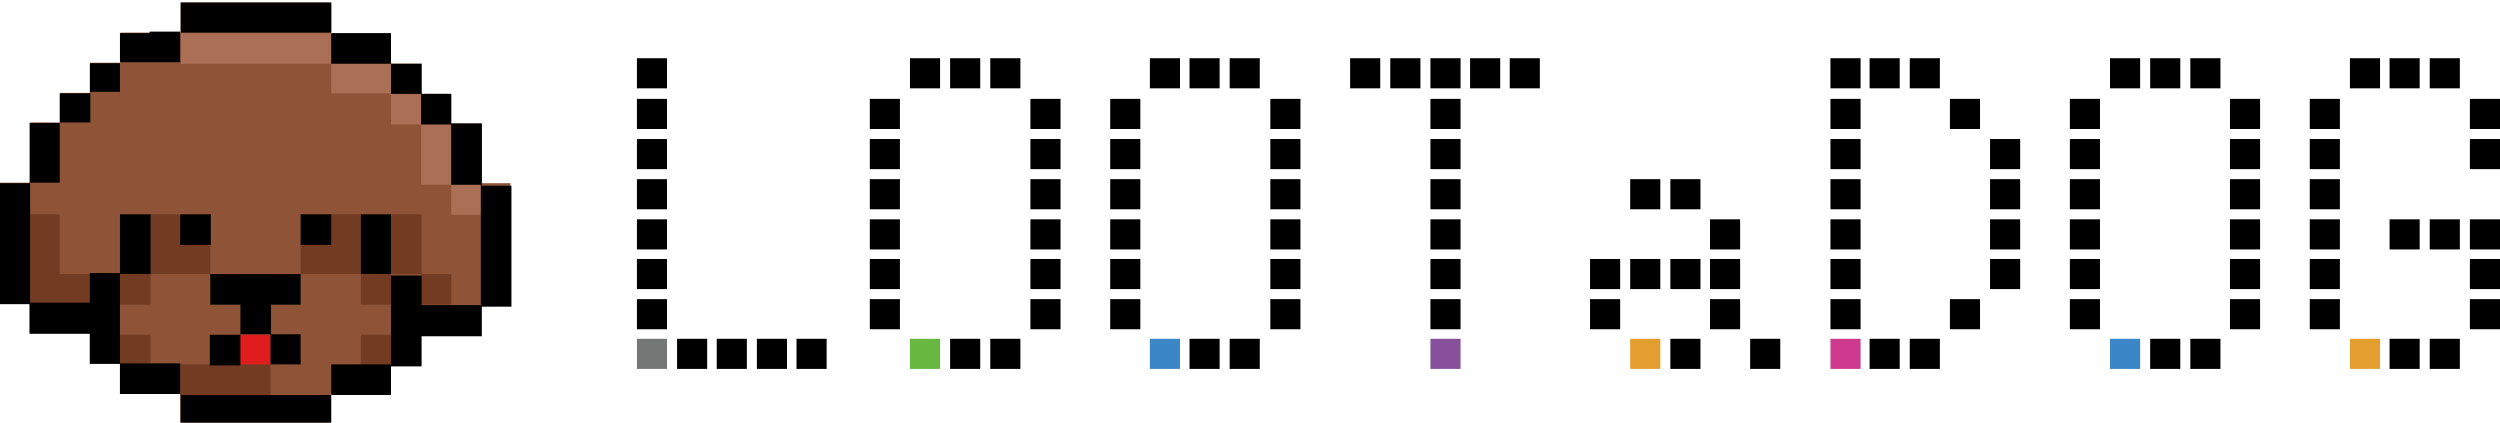 <?xml version="1.0" encoding="UTF-8"?>
<svg id="_レイヤー_1" data-name="レイヤー 1" xmlns="http://www.w3.org/2000/svg" version="1.1" viewBox="0 0 498.1 84.2">
  <defs>
    <style>
      .cls-1 {
        fill: #733c22;
      }

      .cls-1, .cls-2, .cls-3, .cls-4, .cls-5, .cls-6, .cls-7, .cls-8, .cls-9, .cls-10, .cls-11 {
        stroke-width: 0px;
      }

      .cls-2 {
        fill: #8f5337;
      }

      .cls-3 {
        fill: #757676;
      }

      .cls-4 {
        fill: #000;
      }

      .cls-5 {
        fill: #ce3b8e;
      }

      .cls-6 {
        fill: #67b740;
      }

      .cls-7 {
        fill: #3b86c7;
      }

      .cls-8 {
        fill: #864e9b;
      }

      .cls-9 {
        fill: #e11c1c;
      }

      .cls-10 {
        fill: #e29e2f;
      }

      .cls-11 {
        fill: #aa6f54;
      }
    </style>
  </defs>
  <path class="cls-2" d="M96,36.6v-12h-6.1v-5.9h-5.9v-6h-6.1v-6h-11.9V.5h-30v6h-12v6h-6v6h-6v5.9h-6v12H0v12H0v12.1h5.9v5.9h12v6h6v6h12v6h30v-6h11.9v-5.9h0c0,0,6,0,6,0v-6h12v-5.9h5.9v-12h0v-12.1h-5.9Z"/>
  <path class="cls-3" d="M132.9,67.5h-6v6h6v-6Z"/>
  <path class="cls-6" d="M187.3,67.5h-6v6h6v-6Z"/>
  <path class="cls-7" d="M235.1,67.5h-6v6h6v-6Z"/>
  <path class="cls-8" d="M291,67.5h-6v6h6v-6Z"/>
  <path class="cls-10" d="M330.8,67.5h-6v6h6v-6Z"/>
  <path class="cls-5" d="M370.7,67.5h-6v6h6v-6Z"/>
  <path class="cls-7" d="M426.4,67.5h-6v6h6v-6Z"/>
  <path class="cls-10" d="M474.2,67.5h-6v6h6v-6Z"/>
  <path class="cls-4" d="M132.9,11.6h-6v6h6v-6Z"/>
  <path class="cls-4" d="M132.9,19.7h-6v6h6v-6Z"/>
  <path class="cls-4" d="M132.9,27.7h-6v6h6v-6Z"/>
  <path class="cls-4" d="M132.9,35.7h-6v6h6v-6Z"/>
  <path class="cls-4" d="M132.9,43.7h-6v6h6v-6Z"/>
  <path class="cls-4" d="M132.9,51.6h-6v6h6v-6Z"/>
  <path class="cls-4" d="M132.9,59.6h-6v6h6v-6Z"/>
  <path class="cls-4" d="M140.9,67.5h-6v6h6v-6Z"/>
  <path class="cls-4" d="M148.8,67.5h-6v6h6v-6Z"/>
  <path class="cls-4" d="M156.8,67.5h-6v6h6v-6Z"/>
  <path class="cls-4" d="M164.7,67.5h-6v6h6v-6Z"/>
  <path class="cls-4" d="M179.3,19.7h-6v6h6v-6Z"/>
  <path class="cls-4" d="M179.3,27.7h-6v6h6v-6Z"/>
  <path class="cls-4" d="M179.3,35.7h-6v6h6v-6Z"/>
  <path class="cls-4" d="M179.3,43.7h-6v6h6v-6Z"/>
  <path class="cls-4" d="M179.3,51.6h-6v6h6v-6Z"/>
  <path class="cls-4" d="M179.3,59.6h-6v6h6v-6Z"/>
  <path class="cls-4" d="M187.3,11.6h-6v6h6v-6Z"/>
  <path class="cls-4" d="M195.3,11.6h-6v6h6v-6Z"/>
  <path class="cls-4" d="M203.3,11.6h-6v6h6v-6Z"/>
  <path class="cls-4" d="M211.3,19.7h-6v6h6v-6Z"/>
  <path class="cls-4" d="M211.3,27.7h-6v6h6v-6Z"/>
  <path class="cls-4" d="M211.3,35.7h-6v6h6v-6Z"/>
  <path class="cls-4" d="M211.3,43.7h-6v6h6v-6Z"/>
  <path class="cls-4" d="M211.3,51.6h-6v6h6v-6Z"/>
  <path class="cls-4" d="M211.3,59.6h-6v6h6v-6Z"/>
  <path class="cls-4" d="M195.3,67.5h-6v6h6v-6Z"/>
  <path class="cls-4" d="M203.3,67.5h-6v6h6v-6Z"/>
  <path class="cls-4" d="M227.2,19.7h-6v6h6v-6Z"/>
  <path class="cls-4" d="M227.2,27.7h-6v6h6v-6Z"/>
  <path class="cls-4" d="M227.2,35.7h-6v6h6v-6Z"/>
  <path class="cls-4" d="M227.2,43.7h-6v6h6v-6Z"/>
  <path class="cls-4" d="M227.2,51.6h-6v6h6v-6Z"/>
  <path class="cls-4" d="M227.2,59.6h-6v6h6v-6Z"/>
  <path class="cls-4" d="M235.1,11.6h-6v6h6v-6Z"/>
  <path class="cls-4" d="M243,11.6h-6v6h6v-6Z"/>
  <path class="cls-4" d="M251,11.6h-6v6h6v-6Z"/>
  <path class="cls-4" d="M259.1,19.7h-6v6h6v-6Z"/>
  <path class="cls-4" d="M259.1,27.7h-6v6h6v-6Z"/>
  <path class="cls-4" d="M259.1,35.7h-6v6h6v-6Z"/>
  <path class="cls-4" d="M259.1,43.7h-6v6h6v-6Z"/>
  <path class="cls-4" d="M259.1,51.6h-6v6h6v-6Z"/>
  <path class="cls-4" d="M259.1,59.6h-6v6h6v-6Z"/>
  <path class="cls-4" d="M243,67.5h-6v6h6v-6Z"/>
  <path class="cls-4" d="M251,67.5h-6v6h6v-6Z"/>
  <path class="cls-4" d="M275,11.6h-6v6h6v-6Z"/>
  <path class="cls-4" d="M283,11.6h-6v6h6v-6Z"/>
  <path class="cls-4" d="M291,11.6h-6v6h6v-6Z"/>
  <path class="cls-4" d="M291,19.7h-6v6h6v-6Z"/>
  <path class="cls-4" d="M291,27.7h-6v6h6v-6Z"/>
  <path class="cls-4" d="M291,35.7h-6v6h6v-6Z"/>
  <path class="cls-4" d="M291,43.7h-6v6h6v-6Z"/>
  <path class="cls-4" d="M291,51.6h-6v6h6v-6Z"/>
  <path class="cls-4" d="M291,59.6h-6v6h6v-6Z"/>
  <path class="cls-4" d="M298.9,11.6h-6v6h6v-6Z"/>
  <path class="cls-4" d="M306.8,11.6h-6v6h6v-6Z"/>
  <path class="cls-4" d="M322.8,51.6h-6v6h6v-6Z"/>
  <path class="cls-4" d="M322.8,59.6h-6v6h6v-6Z"/>
  <path class="cls-4" d="M330.8,35.7h-6v6h6v-6Z"/>
  <path class="cls-4" d="M330.8,51.6h-6v6h6v-6Z"/>
  <path class="cls-4" d="M338.8,51.6h-6v6h6v-6Z"/>
  <path class="cls-4" d="M338.8,35.7h-6v6h6v-6Z"/>
  <path class="cls-4" d="M346.7,43.7h-6v6h6v-6Z"/>
  <path class="cls-4" d="M346.7,51.6h-6v6h6v-6Z"/>
  <path class="cls-4" d="M346.7,59.6h-6v6h6v-6Z"/>
  <path class="cls-4" d="M338.8,67.5h-6v6h6v-6Z"/>
  <path class="cls-4" d="M354.7,67.5h-6v6h6v-6Z"/>
  <path class="cls-4" d="M370.7,11.6h-6v6h6v-6Z"/>
  <path class="cls-4" d="M370.7,19.7h-6v6h6v-6Z"/>
  <path class="cls-4" d="M370.7,27.7h-6v6h6v-6Z"/>
  <path class="cls-4" d="M370.7,35.7h-6v6h6v-6Z"/>
  <path class="cls-4" d="M370.7,43.7h-6v6h6v-6Z"/>
  <path class="cls-4" d="M370.7,51.6h-6v6h6v-6Z"/>
  <path class="cls-4" d="M370.7,59.6h-6v6h6v-6Z"/>
  <path class="cls-4" d="M378.5,11.6h-6v6h6v-6Z"/>
  <path class="cls-4" d="M386.5,11.6h-6v6h6v-6Z"/>
  <path class="cls-4" d="M394.5,19.7h-6v6h6v-6Z"/>
  <path class="cls-4" d="M394.5,59.6h-6v6h6v-6Z"/>
  <path class="cls-4" d="M402.5,27.7h-6v6h6v-6Z"/>
  <path class="cls-4" d="M402.5,35.7h-6v6h6v-6Z"/>
  <path class="cls-4" d="M402.5,43.7h-6v6h6v-6Z"/>
  <path class="cls-4" d="M402.5,51.6h-6v6h6v-6Z"/>
  <path class="cls-4" d="M378.5,67.5h-6v6h6v-6Z"/>
  <path class="cls-4" d="M386.5,67.5h-6v6h6v-6Z"/>
  <path class="cls-4" d="M418.4,19.7h-6v6h6v-6Z"/>
  <path class="cls-4" d="M418.4,27.7h-6v6h6v-6Z"/>
  <path class="cls-4" d="M418.4,35.7h-6v6h6v-6Z"/>
  <path class="cls-4" d="M418.4,43.7h-6v6h6v-6Z"/>
  <path class="cls-4" d="M418.4,51.6h-6v6h6v-6Z"/>
  <path class="cls-4" d="M418.4,59.6h-6v6h6v-6Z"/>
  <path class="cls-4" d="M426.4,11.6h-6v6h6v-6Z"/>
  <path class="cls-4" d="M434.4,11.6h-6v6h6v-6Z"/>
  <path class="cls-4" d="M442.4,11.6h-6v6h6v-6Z"/>
  <path class="cls-4" d="M450.3,19.7h-6v6h6v-6Z"/>
  <path class="cls-4" d="M450.3,27.7h-6v6h6v-6Z"/>
  <path class="cls-4" d="M450.3,35.7h-6v6h6v-6Z"/>
  <path class="cls-4" d="M450.3,43.7h-6v6h6v-6Z"/>
  <path class="cls-4" d="M450.3,51.6h-6v6h6v-6Z"/>
  <path class="cls-4" d="M450.3,59.6h-6v6h6v-6Z"/>
  <path class="cls-4" d="M434.4,67.5h-6v6h6v-6Z"/>
  <path class="cls-4" d="M442.4,67.5h-6v6h6v-6Z"/>
  <path class="cls-4" d="M466.2,19.7h-6v6h6v-6Z"/>
  <path class="cls-4" d="M466.2,27.7h-6v6h6v-6Z"/>
  <path class="cls-4" d="M466.2,35.7h-6v6h6v-6Z"/>
  <path class="cls-4" d="M466.2,43.7h-6v6h6v-6Z"/>
  <path class="cls-4" d="M466.2,51.6h-6v6h6v-6Z"/>
  <path class="cls-4" d="M466.2,59.6h-6v6h6v-6Z"/>
  <path class="cls-4" d="M474.2,11.6h-6v6h6v-6Z"/>
  <path class="cls-4" d="M482.1,11.6h-6v6h6v-6Z"/>
  <path class="cls-4" d="M482.1,43.7h-6v6h6v-6Z"/>
  <path class="cls-4" d="M490.1,11.6h-6v6h6v-6Z"/>
  <path class="cls-4" d="M490.1,43.7h-6v6h6v-6Z"/>
  <path class="cls-4" d="M498.1,19.7h-6v6h6v-6Z"/>
  <path class="cls-4" d="M498.1,27.7h-6v6h6v-6Z"/>
  <path class="cls-4" d="M498.1,43.7h-6v6h6v-6Z"/>
  <path class="cls-4" d="M498.1,51.6h-6v6h6v-6Z"/>
  <path class="cls-4" d="M498.1,59.6h-6v6h6v-6Z"/>
  <path class="cls-4" d="M482.1,67.5h-6v6h6v-6Z"/>
  <path class="cls-4" d="M490.1,67.5h-6v6h6v-6Z"/>
  <path class="cls-11" d="M71.9,12.6h-5.9v-6h-30v6.1h30v5.9h11.9v-6h-6Z"/>
  <path class="cls-11" d="M89.9,36.6v-12h-5.9v-5.9h-6.1v6.1h6v12h6v6h6.1v-6.1h-6.1Z"/>
  <path class="cls-9" d="M53.9,66.7h-6.1v6.1h6.1v-6.1Z"/>
  <path class="cls-1" d="M11.9,48.7h0v-6h-6v5.9h0v12.1h12.1v-6.1h-6.1v-5.9Z"/>
  <path class="cls-1" d="M41.9,54.6v-6h-6v-5.9h-6.1v5.9h0v6h-5.9v6.1h6.1v-6.1h11.9Z"/>
  <path class="cls-1" d="M72,48.7h0v-6h-6v5.9h-6.1v6h12v6.1h6v-6.1h-5.9v-5.9Z"/>
  <path class="cls-1" d="M84,54.6v-5.9h0v-6h-6.1v5.9h0v6h6v6.1h6v-6.1h-5.9Z"/>
  <path class="cls-1" d="M30,66.7h-6.1v6.1h6.1v-6.1Z"/>
  <path class="cls-1" d="M78,66.7h-6.1v6.1h6.1v-6.1Z"/>
  <path class="cls-1" d="M41.9,72.6h-6v6.1h18v-6.1h-12Z"/>
  <path class="cls-4" d="M59.9.5h-23.9v6h30V.5h-6.1Z"/>
  <path class="cls-4" d="M29.8,6.6h-5.9v6h-6v6h-6v5.9h-6v12H0v12H0v12.1h5.9v5.9h12v6h6v6h12v-6.1h-12v-18h-6v5.9H6v-11.9h0v-12h5.9v-12h6.1v-6.1h5.9v-5.9h12v-6.1h-6.1Z"/>
  <path class="cls-4" d="M71.9,6.6h-5.9v6.1h11.9v-6.1h-6Z"/>
  <path class="cls-4" d="M96,36.6v-12h-6.1v-5.9h-5.9v-6h-6.1v6h6v6.1h6v12h5.9v12h0v12h-11.8v-5.9h-6.1v18.1h6.1v-6h12v-5.9h5.9v-12h0v-12.1h-5.9Z"/>
  <path class="cls-4" d="M42,42.7h-6.1v6.1h6.1v-6.1Z"/>
  <path class="cls-4" d="M66,42.7h-6.1v6.1h6.1v-6.1Z"/>
  <path class="cls-4" d="M71.9,48.6h0v6h6v-5.9h0v-6h-6v5.9Z"/>
  <path class="cls-4" d="M30,48.7h0v-6h-6.1v5.9h0v6h6.1v-5.9Z"/>
  <path class="cls-4" d="M59.9,60.7v-6.1h-18v6.1h6v5.9h6v6h6v-6h-5.9v-5.9h5.9Z"/>
  <path class="cls-4" d="M47.9,66.7h-6.1v6.1h6.1v-6.1Z"/>
  <path class="cls-4" d="M72,78.7h5.9v-6.1h-11.9v6.1h6Z"/>
  <path class="cls-4" d="M41.9,84.7h24.1v-6h-30v6h5.9Z"/>
</svg>